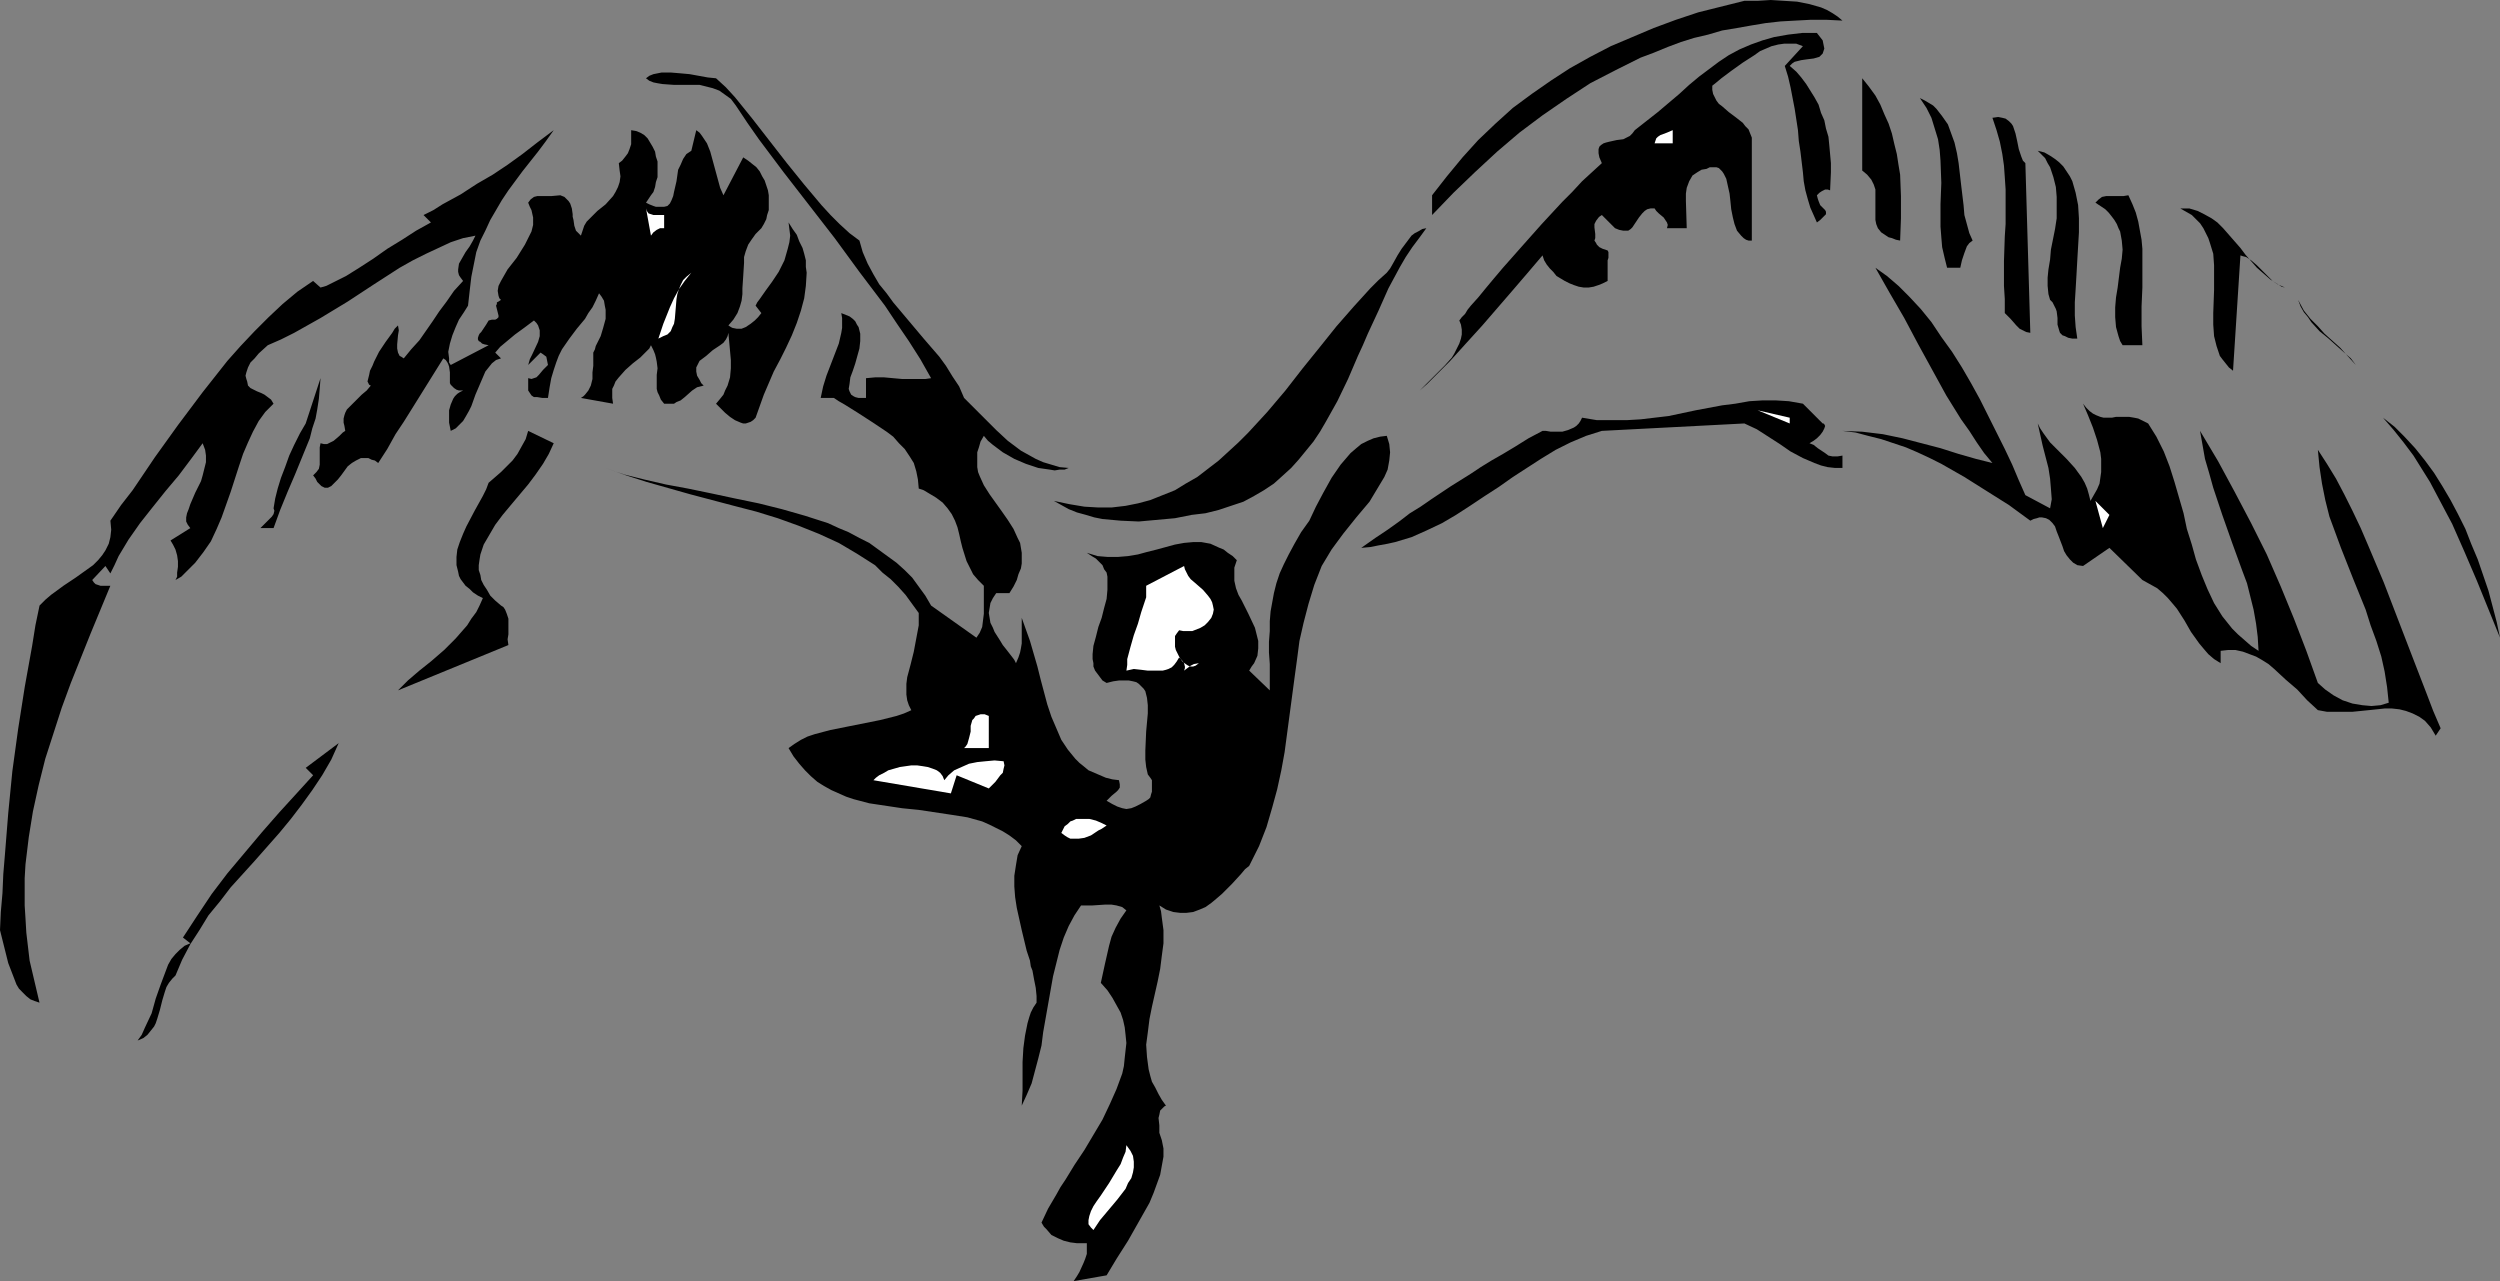 <?xml version="1.0" encoding="UTF-8" standalone="no"?>
<svg
   version="1.0"
   width="129.724mm"
   height="66.476mm"
   id="svg29"
   sodipodi:docname="Bird Flying 13.wmf"
   xmlns:inkscape="http://www.inkscape.org/namespaces/inkscape"
   xmlns:sodipodi="http://sodipodi.sourceforge.net/DTD/sodipodi-0.dtd"
   xmlns="http://www.w3.org/2000/svg"
   xmlns:svg="http://www.w3.org/2000/svg">
  <rect width="100%" height="100%" fill="#808080" stroke="none"/>
  <sodipodi:namedview
     id="namedview29"
     pagecolor="#ffffff"
     bordercolor="#000000"
     borderopacity="0.25"
     inkscape:showpageshadow="2"
     inkscape:pageopacity="0.0"
     inkscape:pagecheckerboard="0"
     inkscape:deskcolor="#d1d1d1"
     inkscape:document-units="mm" />
  <defs
     id="defs1">
    <pattern
       id="WMFhbasepattern"
       patternUnits="userSpaceOnUse"
       width="6"
       height="6"
       x="0"
       y="0" />
  </defs>
  <path
     style="fill:#000000;fill-opacity:1;fill-rule:evenodd;stroke:none"
     d="m 361.337,4.039 -3.232,-0.162 h -2.909 l -3.07,0.162 -2.909,0.162 -2.909,0.323 -2.909,0.485 -2.747,0.485 -2.909,0.485 -2.747,0.808 -2.747,0.646 -2.586,0.808 -2.586,0.969 -2.747,1.131 -2.586,0.969 -4.848,2.424 -5.01,2.585 -4.686,3.07 -4.686,3.231 -4.525,3.393 -4.363,3.716 -4.363,4.039 -4.202,4.039 -4.202,4.362 v -3.878 l 2.909,-3.716 3.07,-3.716 3.07,-3.393 3.394,-3.231 3.394,-3.07 3.717,-2.747 3.717,-2.585 3.717,-2.424 4.04,-2.262 4.04,-2.1 4.202,-1.777 4.202,-1.777 4.363,-1.616 4.363,-1.454 4.525,-1.131 4.525,-1.131 h 2.586 L 347.278,0 l 2.586,0.162 2.586,0.162 2.424,0.485 1.131,0.323 1.131,0.323 1.131,0.485 1.131,0.646 0.97,0.646 z"
     id="path1" />
  <path
     style="fill:#000000;fill-opacity:1;fill-rule:evenodd;stroke:none"
     d="m 357.459,7.917 0.162,0.808 0.162,0.808 -0.162,0.485 -0.162,0.485 -0.323,0.323 -0.323,0.323 -1.131,0.323 -1.293,0.162 -1.131,0.162 -1.293,0.323 -0.485,0.323 -0.485,0.485 1.293,1.131 0.97,1.131 0.97,1.293 0.808,1.293 0.808,1.293 0.808,1.454 0.485,1.616 0.646,1.454 0.323,1.616 0.485,1.616 0.162,1.616 0.162,1.777 0.162,1.777 v 1.777 l -0.162,3.555 -0.485,-0.162 h -0.485 l -0.646,0.323 -0.485,0.323 -0.485,0.485 0.162,0.646 0.162,0.485 0.323,0.808 0.485,0.485 0.485,0.485 0.162,0.323 v 0.162 0.323 l -0.323,0.323 -0.323,0.323 -0.485,0.485 -0.646,0.485 -0.646,-1.454 -0.646,-1.454 -0.485,-1.616 -0.485,-1.777 -0.323,-1.777 -0.162,-1.777 -0.485,-4.039 -0.323,-2.1 -0.162,-2.1 -0.646,-4.201 -0.808,-4.201 -0.485,-2.1 -0.646,-2.1 3.555,-3.878 -1.293,-0.485 h -1.131 -1.293 l -1.131,0.162 -1.293,0.323 -1.131,0.485 -1.131,0.485 -1.131,0.808 -2.262,1.454 -2.262,1.616 -1.939,1.454 -0.97,0.808 -0.808,0.646 v 0.808 l 0.162,0.808 0.323,0.646 0.323,0.646 0.485,0.646 0.646,0.485 1.293,1.131 0.646,0.485 0.646,0.485 1.454,1.131 0.485,0.646 0.646,0.646 0.323,0.808 0.323,0.808 V 47.18 h -0.646 l -0.485,-0.162 -0.485,-0.323 -0.485,-0.485 -0.808,-0.969 -0.485,-1.293 -0.323,-1.293 -0.323,-1.616 -0.162,-1.616 -0.162,-1.454 -0.323,-1.454 -0.323,-1.454 -0.485,-0.969 -0.323,-0.485 -0.323,-0.323 -0.323,-0.323 -0.485,-0.162 h -0.646 -0.646 l -0.646,0.323 -0.97,0.162 -0.808,0.485 -0.97,0.646 -0.646,1.131 -0.485,1.293 -0.162,1.131 v 1.454 l 0.162,5.332 h -3.878 l 0.162,-0.646 -0.162,-0.485 -0.323,-0.485 -0.323,-0.485 -0.97,-0.808 -0.485,-0.485 -0.323,-0.485 h -0.808 l -0.646,0.162 -0.485,0.323 -0.485,0.485 -0.646,0.808 -0.323,0.485 -0.323,0.485 -0.646,0.969 -0.323,0.323 -0.485,0.323 h -0.485 -0.485 l -0.808,-0.162 -0.808,-0.323 -2.586,-2.585 -0.485,0.323 -0.162,0.162 -0.485,0.646 -0.323,0.646 v 0.646 l 0.162,1.293 v 0.808 l -0.162,0.485 0.323,0.485 0.162,0.323 0.485,0.485 0.646,0.323 0.485,0.162 0.485,0.162 0.162,0.323 v 0.323 0.323 0.485 l -0.162,0.485 v 4.039 l -0.97,0.485 -0.808,0.323 -0.97,0.323 -0.97,0.162 h -0.97 l -0.97,-0.162 -0.97,-0.323 -0.808,-0.323 -0.97,-0.485 -0.808,-0.485 -0.808,-0.485 -0.646,-0.808 -0.646,-0.646 -0.646,-0.808 -0.485,-0.808 -0.323,-0.969 -2.747,3.231 -2.909,3.393 -6.141,7.109 -3.232,3.555 -3.07,3.393 -3.07,3.07 -1.454,1.454 -1.454,1.293 1.454,-1.454 1.616,-1.616 1.778,-1.777 1.454,-1.616 0.485,-0.808 0.485,-0.969 0.485,-0.969 0.323,-0.969 0.162,-0.808 v -0.969 l -0.162,-0.969 -0.323,-0.808 0.485,-0.646 0.646,-0.646 0.485,-0.808 0.646,-0.808 1.454,-1.616 1.454,-1.777 1.616,-1.939 1.778,-2.1 3.717,-4.201 3.878,-4.362 4.04,-4.362 1.939,-1.939 1.939,-2.1 1.939,-1.777 1.939,-1.777 -0.485,-1.131 -0.162,-0.808 v -0.808 l 0.162,-0.485 0.323,-0.323 0.485,-0.323 0.485,-0.162 0.646,-0.162 1.454,-0.323 1.293,-0.162 0.646,-0.323 0.646,-0.323 0.485,-0.485 0.485,-0.646 2.262,-1.777 2.262,-1.777 2.101,-1.777 2.101,-1.777 1.939,-1.777 1.939,-1.616 1.939,-1.454 1.939,-1.454 1.939,-1.293 2.101,-1.131 2.262,-0.969 2.262,-0.808 2.262,-0.646 2.747,-0.485 2.747,-0.323 h 2.909 z"
     id="path2" />
  <path
     style="fill:#000000;fill-opacity:1;fill-rule:evenodd;stroke:none"
     d="m 168.549,47.18 0.646,2.262 0.97,2.262 1.131,2.1 1.131,1.939 1.454,1.777 1.293,1.777 5.979,7.109 3.07,3.555 1.293,1.777 1.293,2.1 1.293,1.939 0.97,2.262 1.939,1.939 1.131,1.131 0.97,0.969 2.262,2.262 2.262,2.1 2.586,1.939 1.454,0.808 1.454,0.808 1.454,0.646 1.616,0.485 1.616,0.485 1.778,0.162 -0.808,0.323 h -0.97 l -0.97,0.162 -0.97,-0.162 -1.131,-0.162 -1.131,-0.162 -2.424,-0.808 -2.262,-0.969 -2.262,-1.293 -1.939,-1.454 -0.97,-0.808 -0.808,-0.969 -0.646,1.131 -0.323,1.131 -0.323,0.969 v 0.969 0.969 0.969 l 0.162,0.969 0.323,0.808 0.808,1.777 1.131,1.777 2.424,3.393 1.131,1.616 1.131,1.777 0.808,1.777 0.485,0.969 0.162,0.969 0.162,0.969 v 1.131 0.969 l -0.162,0.969 -0.485,1.131 -0.323,1.131 -0.646,1.293 -0.808,1.293 h -2.586 l -0.646,0.969 -0.485,0.969 -0.162,0.969 -0.162,0.969 0.162,0.969 0.162,0.969 0.485,0.969 0.323,0.808 1.131,1.777 0.485,0.808 0.646,0.808 1.131,1.454 0.485,0.646 0.323,0.646 0.485,-1.131 0.323,-0.969 0.162,-0.808 0.162,-0.969 v -0.969 -1.131 -1.293 -1.616 l 0.808,2.262 0.808,2.262 1.454,5.009 0.646,2.585 0.646,2.424 0.646,2.424 0.808,2.424 0.97,2.262 0.97,2.262 1.293,1.939 1.454,1.777 0.808,0.808 0.808,0.646 0.97,0.808 1.131,0.485 1.131,0.485 1.131,0.485 1.293,0.323 1.293,0.162 0.162,0.808 v 0.646 l -0.323,0.485 -0.323,0.323 -0.97,0.808 -0.97,0.969 1.131,0.646 0.97,0.485 0.97,0.323 0.808,0.162 0.97,-0.162 0.808,-0.323 0.97,-0.485 1.131,-0.646 0.485,-0.323 0.323,-0.323 0.162,-0.646 0.162,-0.485 v -0.969 -1.293 l -0.323,-0.485 -0.485,-0.646 -0.323,-1.454 -0.162,-1.454 v -1.777 l 0.162,-3.716 0.323,-3.555 v -1.616 l -0.162,-1.454 -0.323,-1.293 -0.323,-0.485 -0.485,-0.485 -0.485,-0.485 -0.485,-0.323 -0.646,-0.162 -0.808,-0.162 h -0.808 -1.131 l -1.131,0.162 -1.293,0.323 -0.808,-0.485 -0.485,-0.646 -0.485,-0.646 -0.485,-0.646 -0.323,-0.808 v -0.646 l -0.162,-0.808 v -0.969 l 0.162,-1.616 0.485,-1.777 0.485,-1.939 0.646,-1.777 0.485,-1.939 0.485,-1.777 0.162,-1.777 v -1.777 -0.808 l -0.162,-0.808 -0.485,-0.646 -0.323,-0.808 -0.646,-0.646 -0.646,-0.646 -0.808,-0.485 -0.97,-0.646 2.101,0.646 1.939,0.162 h 2.101 l 1.939,-0.162 1.939,-0.323 1.778,-0.485 1.939,-0.485 1.778,-0.485 1.778,-0.485 1.778,-0.323 1.778,-0.162 h 1.616 l 1.778,0.323 1.778,0.808 0.808,0.323 0.808,0.646 0.97,0.646 0.808,0.808 -0.485,1.454 v 1.293 1.293 l 0.323,1.454 0.485,1.293 0.646,1.131 1.293,2.585 1.293,2.747 0.323,1.293 0.323,1.293 v 1.454 l -0.162,1.454 -0.646,1.454 -0.485,0.646 -0.485,0.808 4.04,3.878 v -5.17 l -0.162,-2.262 v -2.1 l 0.162,-2.1 v -1.939 l 0.162,-1.939 0.323,-1.777 0.323,-1.777 0.485,-1.939 0.646,-1.939 0.808,-1.777 0.97,-1.939 1.131,-2.1 1.293,-2.262 1.616,-2.262 1.293,-2.747 1.454,-2.747 1.616,-2.908 1.778,-2.585 0.97,-1.131 0.97,-1.131 1.131,-0.969 0.97,-0.808 1.293,-0.646 1.131,-0.485 1.293,-0.323 1.293,-0.162 0.485,1.616 0.162,1.616 -0.162,1.616 -0.323,1.777 -0.646,1.454 -0.97,1.616 -0.97,1.616 -0.97,1.616 -2.586,3.07 -2.586,3.231 -2.262,3.07 -0.97,1.616 -0.97,1.616 -1.454,3.716 -1.131,3.716 -0.97,3.716 -0.808,3.555 -0.485,3.716 -0.485,3.555 -0.97,7.271 -0.97,7.271 -0.646,3.555 -0.808,3.716 -0.97,3.555 -1.131,3.878 -1.454,3.716 -0.97,1.939 -0.97,1.939 -0.808,0.646 -0.808,0.969 -1.778,1.939 -1.939,1.939 -1.131,0.969 -0.97,0.808 -1.131,0.808 -1.131,0.485 -1.293,0.485 -1.293,0.162 h -1.293 l -1.293,-0.162 -1.454,-0.485 -1.293,-0.808 0.323,1.131 0.162,1.293 0.323,2.424 v 2.585 l -0.323,2.424 -0.323,2.585 -0.485,2.424 -1.131,5.009 -0.485,2.424 -0.323,2.585 -0.323,2.424 0.162,2.424 0.323,2.424 0.323,1.293 0.323,1.131 0.646,1.131 0.646,1.293 0.646,1.131 0.808,1.131 -0.323,0.162 -0.323,0.323 -0.485,0.485 -0.162,0.808 -0.162,0.646 0.162,1.454 v 0.808 0.646 l 0.485,1.454 0.323,1.616 v 1.616 l -0.323,1.777 -0.323,1.777 -0.646,1.777 -0.646,1.777 -0.808,1.939 -2.101,3.716 -2.101,3.716 -2.262,3.555 -0.97,1.616 -0.97,1.616 -6.464,1.131 0.646,-0.969 0.485,-0.808 0.808,-1.777 0.323,-0.808 0.323,-0.969 v -0.969 -1.131 h -0.97 -0.97 l -1.293,-0.162 -1.293,-0.323 -1.131,-0.485 -1.293,-0.646 -0.97,-1.131 -0.485,-0.485 -0.485,-0.808 1.293,-2.747 1.616,-2.747 0.808,-1.454 0.97,-1.454 1.778,-2.908 1.939,-2.908 3.555,-5.978 1.454,-3.07 1.293,-2.908 1.131,-3.07 0.323,-1.454 0.162,-1.616 0.162,-1.454 0.162,-1.454 -0.162,-1.616 -0.162,-1.454 -0.323,-1.454 -0.485,-1.454 -0.808,-1.454 -0.808,-1.454 -0.97,-1.454 -1.293,-1.454 0.808,-3.716 0.808,-3.555 0.485,-1.777 0.808,-1.777 0.97,-1.777 1.131,-1.616 -0.808,-0.646 -1.131,-0.323 -0.97,-0.162 h -1.293 l -2.424,0.162 h -1.131 -1.131 l -1.293,1.939 -1.131,2.1 -0.97,2.262 -0.808,2.424 -0.646,2.585 -0.646,2.585 -0.97,5.494 -0.97,5.494 -0.323,2.585 -0.646,2.585 -0.646,2.424 -0.646,2.424 -0.97,2.262 -0.97,2.1 0.162,-2.908 v -5.655 l 0.162,-2.747 0.323,-2.424 0.485,-2.424 0.323,-1.131 0.323,-0.969 0.485,-0.969 0.646,-0.969 v -1.293 l -0.162,-1.616 -0.323,-1.616 -0.323,-1.777 -0.323,-0.808 -0.162,-1.131 -0.646,-1.939 -0.97,-4.039 -0.97,-4.362 -0.323,-2.1 -0.162,-2.1 v -2.1 l 0.323,-2.1 0.323,-1.939 0.808,-1.777 -1.131,-1.131 -1.293,-0.969 -1.293,-0.808 -1.293,-0.646 -1.293,-0.646 -1.454,-0.646 -2.909,-0.808 -3.07,-0.485 -3.232,-0.485 -3.232,-0.485 -3.232,-0.323 -3.232,-0.485 -3.232,-0.485 -3.07,-0.808 -1.454,-0.485 -1.454,-0.646 -1.454,-0.646 -1.454,-0.808 -1.293,-0.808 -1.293,-1.131 -1.131,-1.131 -1.131,-1.293 -1.131,-1.454 -0.97,-1.616 1.131,-0.808 1.293,-0.808 1.293,-0.646 1.454,-0.485 3.07,-0.808 3.232,-0.646 6.464,-1.293 3.232,-0.808 1.454,-0.485 1.454,-0.646 -0.485,-0.969 -0.323,-0.969 -0.162,-1.131 v -1.131 -0.969 l 0.162,-1.293 0.646,-2.424 0.646,-2.585 0.485,-2.585 0.485,-2.585 v -1.131 -1.293 l -1.293,-1.777 -1.293,-1.777 -1.454,-1.616 -1.454,-1.454 -1.616,-1.293 -1.454,-1.454 -1.778,-1.131 -1.778,-1.131 -3.555,-2.1 -3.878,-1.777 -4.04,-1.616 -4.04,-1.454 -4.202,-1.293 -4.363,-1.131 -8.565,-2.262 -8.565,-2.424 -4.04,-1.293 -4.04,-1.454 1.778,0.646 1.939,0.646 3.878,0.969 4.202,0.969 4.363,0.808 4.686,0.969 4.525,0.969 4.686,0.969 4.525,1.131 4.525,1.293 4.525,1.454 2.101,0.969 1.939,0.808 2.101,1.131 1.939,0.969 1.778,1.293 1.778,1.293 1.778,1.293 1.616,1.454 1.454,1.454 1.293,1.777 1.293,1.777 1.131,1.939 8.888,6.301 0.646,-0.969 0.485,-1.131 0.162,-1.293 0.162,-1.293 v -4.201 -1.293 l -1.131,-1.131 -0.97,-1.131 -0.646,-1.293 -0.646,-1.293 -0.808,-2.585 -0.323,-1.293 -0.323,-1.454 -0.323,-1.293 -0.485,-1.293 -0.646,-1.293 -0.808,-1.131 -0.97,-1.131 -1.293,-0.969 -1.616,-0.969 -0.808,-0.485 -0.97,-0.323 -0.162,-1.777 -0.323,-1.616 -0.485,-1.616 -0.808,-1.293 -0.97,-1.454 -1.131,-1.131 -1.131,-1.293 -1.293,-0.969 -2.909,-1.939 -2.747,-1.777 -1.293,-0.808 -1.293,-0.808 -1.131,-0.646 -0.97,-0.646 h -2.586 l 0.485,-2.262 0.646,-2.1 0.808,-2.1 0.808,-2.1 0.808,-2.1 0.485,-2.1 0.162,-0.969 v -1.131 -0.808 l -0.162,-0.969 0.808,0.323 0.808,0.323 0.646,0.485 0.485,0.485 0.323,0.646 0.323,0.485 0.162,0.646 0.162,0.646 v 1.454 l -0.162,1.454 -0.808,2.908 -0.485,1.454 -0.485,1.293 -0.162,1.293 -0.162,0.969 0.162,0.485 0.162,0.323 0.162,0.323 0.485,0.323 0.323,0.162 0.646,0.162 h 0.646 0.808 v -3.878 l 1.778,-0.162 h 1.778 l 3.555,0.323 h 1.616 1.616 1.293 l 1.131,-0.162 -2.101,-3.716 -2.262,-3.555 -2.424,-3.555 -2.262,-3.393 -5.01,-6.625 -4.848,-6.625 -10.019,-12.926 -4.848,-6.463 -2.262,-3.231 -2.262,-3.393 -0.97,-1.293 -1.131,-0.808 -1.131,-0.808 -1.293,-0.485 -1.293,-0.323 -1.293,-0.323 h -2.424 -2.586 l -2.262,-0.162 -0.97,-0.162 -0.808,-0.162 -0.808,-0.323 -0.646,-0.485 0.646,-0.485 0.808,-0.323 1.616,-0.323 h 1.778 l 1.939,0.162 1.778,0.162 3.555,0.646 1.616,0.162 1.939,1.777 1.778,1.939 3.394,4.201 6.787,8.725 3.394,4.201 3.394,4.039 1.778,1.939 1.778,1.777 1.939,1.777 z"
     id="path3" />
  <path
     style="fill:#000000;fill-opacity:1;fill-rule:evenodd;stroke:none"
     d="m 372.649,47.18 -0.808,-0.162 -0.808,-0.323 -0.646,-0.162 -0.485,-0.323 -0.97,-0.646 -0.646,-0.808 -0.323,-0.808 -0.162,-0.808 v -0.969 -0.969 -1.939 -0.969 -1.131 l -0.323,-0.969 -0.485,-0.969 -0.808,-0.969 -0.97,-0.808 V 15.35 l 1.293,1.616 1.293,1.777 0.97,1.777 0.808,1.939 0.808,1.777 0.646,1.939 0.485,2.1 0.485,1.939 0.323,2.1 0.323,1.939 0.162,4.201 v 4.362 z"
     id="path4" />
  <path
     style="fill:#000000;fill-opacity:1;fill-rule:evenodd;stroke:none"
     d="m 386.87,47.18 -0.646,0.485 -0.485,0.646 -0.485,1.293 -0.485,1.454 -0.323,1.454 h -2.586 l -0.485,-1.939 -0.485,-2.1 -0.162,-1.939 -0.162,-2.1 v -4.362 l 0.162,-4.201 -0.162,-4.362 -0.162,-2.1 -0.323,-2.1 -0.646,-2.1 -0.646,-2.1 -0.97,-1.939 -1.293,-1.939 0.97,0.485 0.808,0.485 0.808,0.485 0.646,0.646 1.131,1.454 1.131,1.616 0.646,1.777 0.646,1.777 0.485,2.1 0.323,1.939 0.485,4.201 0.485,4.039 0.162,1.939 0.485,1.777 0.485,1.777 z"
     id="path5" />
  <path
     style="fill:#000000;fill-opacity:1;fill-rule:evenodd;stroke:none"
     d="m 397.212,31.992 0.97,33.284 -0.808,-0.162 -0.646,-0.323 -0.646,-0.323 -0.646,-0.646 -1.131,-1.293 -1.131,-1.131 v -2.747 l -0.162,-2.585 v -4.847 l 0.162,-4.847 0.162,-2.424 v -2.262 -4.524 l -0.162,-2.424 -0.162,-2.262 -0.323,-2.262 -0.485,-2.424 -0.646,-2.262 -0.808,-2.424 1.131,-0.162 0.808,0.162 0.646,0.162 0.646,0.485 0.485,0.485 0.323,0.485 0.485,1.454 0.323,1.454 0.323,1.616 0.485,1.454 0.323,0.808 z"
     id="path6" />
  <path
     style="fill:#000000;fill-opacity:1;fill-rule:evenodd;stroke:none"
     d="m 108.595,25.529 -1.616,2.262 -1.454,1.939 -3.07,3.878 -2.747,3.716 -1.293,1.939 -1.131,1.939 -1.131,1.939 -0.97,2.1 -0.97,1.939 -0.808,2.262 -0.485,2.424 -0.485,2.424 -0.323,2.747 -0.323,2.908 -0.808,1.293 -0.97,1.454 -0.646,1.454 -0.646,1.616 -0.485,1.616 -0.323,1.616 0.162,1.293 v 0.808 l 0.323,0.485 7.434,-3.878 -0.808,-0.162 -0.485,-0.162 -0.323,-0.323 -0.323,-0.162 -0.162,-0.323 v -0.323 l 0.162,-0.485 0.162,-0.323 0.323,-0.323 0.97,-1.454 0.485,-0.808 0.646,-0.162 h 0.646 l 0.323,-0.162 0.162,-0.162 0.162,-0.162 v -0.323 l -0.162,-0.646 -0.162,-0.646 -0.162,-0.646 0.162,-0.323 v -0.323 l 0.323,-0.162 0.485,-0.323 -0.323,-0.323 -0.162,-0.485 -0.162,-0.969 0.162,-0.969 0.485,-0.969 0.646,-1.131 0.646,-1.131 1.778,-2.262 1.616,-2.585 0.646,-1.293 0.646,-1.293 0.323,-1.293 v -1.454 l -0.323,-1.454 -0.323,-0.646 -0.323,-0.808 0.485,-0.646 0.646,-0.485 0.646,-0.162 h 0.97 1.778 l 1.778,-0.162 0.808,0.323 0.485,0.485 0.323,0.323 0.323,0.485 0.323,0.969 0.162,1.131 v 0.485 l 0.162,0.646 0.162,1.131 0.323,0.969 0.485,0.485 0.485,0.485 0.323,-0.969 0.323,-0.969 0.485,-0.808 0.646,-0.646 1.454,-1.454 0.808,-0.646 0.808,-0.646 1.454,-1.616 0.485,-0.808 0.485,-0.969 0.323,-0.969 0.162,-1.131 -0.162,-1.131 -0.162,-1.454 0.646,-0.485 0.646,-0.808 0.485,-0.646 0.323,-0.808 0.323,-0.969 v -0.808 -0.969 -0.969 l 0.97,0.162 0.808,0.323 0.808,0.485 0.646,0.646 0.485,0.808 0.485,0.808 0.485,0.969 0.162,0.969 0.323,0.969 v 0.969 1.131 0.969 l -0.323,0.969 -0.162,0.969 -0.323,0.969 -0.485,0.646 -0.97,1.454 0.646,0.323 0.808,0.323 0.485,0.162 h 0.646 0.97 l 0.646,-0.162 0.485,-0.485 0.323,-0.646 0.323,-0.808 0.162,-0.808 0.485,-2.1 0.323,-2.262 0.485,-0.969 0.485,-1.131 0.646,-0.969 0.97,-0.646 0.97,-4.039 0.646,0.485 0.485,0.646 0.97,1.454 0.646,1.616 0.485,1.777 0.97,3.555 0.485,1.777 0.646,1.454 3.878,-7.432 0.97,0.646 0.808,0.646 0.808,0.646 0.646,0.808 0.485,0.969 0.485,0.808 0.323,0.969 0.323,0.969 0.162,0.969 v 0.969 0.969 0.969 l -0.323,0.969 -0.162,0.808 -0.485,0.969 -0.485,0.808 -1.131,1.131 -0.808,1.131 -0.646,0.969 -0.485,1.293 -0.323,1.131 v 1.131 l -0.162,2.585 -0.162,2.424 v 1.131 l -0.162,1.293 -0.323,1.131 -0.485,1.293 -0.808,1.293 -0.97,1.131 0.485,0.323 0.323,0.162 0.808,0.162 h 0.97 l 0.808,-0.323 0.97,-0.646 0.808,-0.646 0.646,-0.646 0.646,-0.808 -1.131,-1.454 0.323,-0.646 0.485,-0.646 1.131,-1.616 1.293,-1.777 1.293,-1.939 1.131,-2.262 0.323,-1.131 0.323,-1.131 0.323,-1.293 0.162,-1.293 -0.162,-1.293 -0.162,-1.293 0.808,1.293 0.808,1.131 0.485,1.293 0.646,1.293 0.323,1.131 0.323,1.293 v 1.293 l 0.162,1.131 -0.162,2.585 -0.323,2.424 -0.646,2.424 -0.808,2.424 -0.97,2.424 -1.131,2.424 -1.131,2.262 -1.293,2.424 -0.97,2.262 -0.97,2.262 -0.808,2.262 -0.808,2.262 -0.485,0.485 -0.485,0.323 -0.485,0.162 -0.485,0.162 h -0.485 l -0.485,-0.162 -1.131,-0.485 -0.97,-0.646 -0.97,-0.808 -1.778,-1.777 0.808,-0.969 0.646,-0.808 0.323,-0.808 0.485,-0.969 0.485,-1.616 0.162,-1.777 v -1.616 l -0.162,-1.777 -0.162,-1.777 -0.162,-1.777 -0.162,0.646 -0.323,0.646 -0.485,0.646 -0.646,0.485 -1.454,0.969 -1.293,1.131 -0.646,0.485 -0.646,0.485 -0.323,0.646 -0.323,0.646 v 0.808 l 0.162,0.808 0.485,0.808 0.323,0.646 0.485,0.485 -0.646,0.162 -0.646,0.162 -0.97,0.646 -1.454,1.293 -0.808,0.646 -0.808,0.323 -0.485,0.323 h -0.646 -0.646 -0.646 l -0.646,-0.808 -0.323,-0.808 -0.323,-0.646 -0.162,-0.646 v -1.454 -1.293 l 0.162,-1.293 -0.162,-1.293 -0.162,-0.808 -0.162,-0.646 -0.323,-0.808 -0.485,-0.969 -0.323,0.646 -0.646,0.646 -1.131,1.131 -1.454,1.131 -1.454,1.293 -1.293,1.454 -0.646,0.808 -0.323,0.808 -0.323,0.646 v 0.969 0.808 l 0.162,1.131 -6.302,-1.131 0.485,-0.323 0.323,-0.323 0.646,-0.808 0.485,-0.969 0.323,-1.293 v -1.293 l 0.162,-1.293 V 69.154 l 0.162,-0.323 0.162,-0.323 0.162,-0.646 0.162,-0.323 0.162,-0.323 0.646,-1.293 0.485,-1.616 0.485,-1.777 v -0.808 -0.969 l -0.162,-0.808 -0.162,-0.969 -0.485,-0.808 -0.485,-0.646 -0.646,1.454 -0.646,1.293 -0.808,1.131 -0.646,1.131 -1.616,1.939 -1.454,1.939 -1.454,2.1 -0.646,1.293 -0.485,1.293 -0.485,1.454 -0.485,1.616 -0.323,1.777 -0.323,2.1 h -1.131 l -0.97,-0.162 h -0.646 l -0.485,-0.323 -0.323,-0.485 -0.323,-0.485 v -2.424 l 0.646,0.162 0.485,-0.162 0.485,-0.162 0.485,-0.485 0.808,-0.969 0.97,-0.969 -0.162,-0.808 -0.162,-0.808 -0.646,-0.485 -0.485,-0.323 -2.424,2.424 0.323,-1.131 0.485,-0.969 1.131,-2.424 0.323,-1.131 v -1.131 l -0.162,-0.485 -0.162,-0.485 -0.323,-0.485 -0.485,-0.485 -1.939,1.454 -1.778,1.293 -1.939,1.616 -0.97,0.808 -0.97,1.131 1.131,1.131 -0.97,0.323 -0.808,0.646 -0.646,0.808 -0.646,0.808 -0.485,1.131 -0.485,1.131 -0.97,2.262 -0.808,2.262 -0.485,0.969 -0.646,1.131 -0.485,0.808 -0.808,0.808 -0.646,0.646 -0.97,0.485 -0.162,-0.808 -0.162,-0.808 v -1.293 -1.131 l 0.323,-1.131 0.485,-1.131 0.323,-0.485 0.485,-0.485 0.485,-0.323 0.646,-0.323 h -0.808 L 89.526,76.424 89.041,76.101 88.718,75.778 88.395,75.455 88.234,75.132 v -1.131 -0.969 l -0.162,-1.131 -0.162,-0.485 -0.162,-0.323 -0.323,-0.485 -0.485,-0.323 -6.141,9.856 -1.616,2.585 -1.616,2.424 -1.616,2.908 -1.778,2.747 -0.646,-0.485 -0.646,-0.162 -0.646,-0.323 h -0.485 -0.97 l -0.97,0.485 -0.808,0.485 -0.808,0.646 -1.293,1.777 -0.646,0.808 -0.646,0.646 -0.646,0.646 -0.646,0.323 h -0.646 l -0.323,-0.162 -0.323,-0.162 -0.323,-0.323 -0.485,-0.485 -0.323,-0.646 -0.485,-0.646 0.646,-0.646 0.485,-0.646 0.162,-0.808 v -0.808 -2.585 l 0.162,-0.808 0.646,0.162 h 0.646 l 0.646,-0.323 0.646,-0.323 1.131,-0.969 0.646,-0.646 0.485,-0.323 -0.162,-0.969 -0.162,-0.646 v -0.808 l 0.162,-0.646 0.162,-0.485 0.323,-0.646 0.97,-0.969 0.97,-0.969 0.97,-0.969 0.97,-0.808 0.808,-0.969 -0.323,-0.162 -0.162,-0.323 -0.162,-0.323 0.162,-0.646 0.162,-0.646 0.162,-0.808 0.485,-0.969 0.323,-0.808 0.97,-1.939 1.293,-1.939 1.293,-1.777 0.485,-0.808 0.646,-0.646 0.162,0.969 -0.162,0.969 -0.162,1.777 v 0.808 l 0.162,0.808 0.323,0.646 0.323,0.162 0.485,0.323 1.454,-1.777 1.616,-1.777 2.586,-3.716 1.293,-1.939 1.454,-1.939 1.454,-2.1 1.778,-1.939 -0.485,-0.646 -0.323,-0.485 -0.162,-0.646 v -0.485 l 0.162,-1.131 0.646,-1.131 0.646,-1.131 0.808,-1.131 0.646,-1.131 0.485,-0.969 -2.424,0.485 -2.424,0.808 -2.424,1.131 -2.424,1.131 -2.586,1.293 -2.586,1.454 -5.01,3.231 -5.171,3.393 -5.333,3.231 -2.586,1.454 -2.586,1.454 -2.586,1.293 -2.586,1.131 -1.778,1.616 -0.808,0.969 -0.808,0.808 -0.485,0.969 -0.323,0.969 -0.162,0.646 0.162,0.646 0.162,0.485 0.162,0.808 0.485,0.485 0.646,0.323 0.646,0.323 0.808,0.323 0.646,0.323 0.646,0.485 0.646,0.485 0.485,0.808 -1.616,1.616 -1.293,1.777 -1.131,2.1 -0.97,2.1 -0.97,2.262 -0.808,2.424 -1.616,5.009 -1.778,5.009 -0.97,2.262 -1.131,2.424 -1.454,2.1 -1.616,2.1 -1.778,1.777 -0.97,0.969 -1.131,0.646 0.323,-0.646 v -0.808 l 0.162,-1.131 v -1.131 l -0.162,-1.131 -0.323,-1.131 -0.485,-0.969 -0.485,-0.808 3.878,-2.424 -0.485,-0.646 -0.323,-0.646 v -0.808 l 0.162,-0.808 0.323,-0.808 0.323,-0.969 0.97,-2.262 1.131,-2.262 0.323,-1.131 0.323,-1.293 0.323,-1.293 v -1.293 l -0.162,-1.131 -0.485,-1.293 -2.262,3.07 -2.424,3.231 -2.586,3.07 -2.586,3.231 -2.424,3.07 -2.262,3.231 -0.97,1.616 -0.97,1.616 -0.808,1.777 -0.808,1.616 -0.97,-1.454 -2.586,2.747 0.323,0.485 0.323,0.323 0.485,0.162 0.485,0.162 h 1.131 0.808 l -1.939,4.686 -1.939,4.686 -3.878,9.694 -1.778,4.847 -1.616,5.009 -1.616,5.009 -1.293,5.17 -1.131,5.17 -0.808,5.009 -0.646,5.332 -0.162,2.747 v 2.585 2.747 l 0.162,2.585 0.162,2.747 0.323,2.747 0.323,2.747 0.646,2.747 0.646,2.747 0.646,2.747 -0.97,-0.323 -0.808,-0.323 -0.808,-0.646 -0.646,-0.646 L 3.717,193.889 3.232,193.081 2.424,190.98 1.616,188.88 0.485,184.356 0,182.417 l 0.162,-3.555 0.323,-3.716 0.162,-3.716 0.323,-3.878 0.646,-8.079 0.808,-8.24 1.131,-8.24 1.293,-8.24 1.454,-8.079 0.646,-4.039 0.808,-3.878 1.131,-1.131 1.131,-0.969 2.424,-1.777 2.424,-1.616 1.131,-0.808 1.131,-0.808 1.131,-0.808 0.97,-0.969 0.808,-0.969 0.646,-0.969 0.646,-1.293 0.323,-1.293 0.162,-1.454 -0.162,-1.777 2.101,-3.07 2.262,-2.908 4.363,-6.463 4.525,-6.301 4.848,-6.463 2.424,-3.07 2.424,-3.07 2.586,-2.908 2.747,-2.908 2.747,-2.747 2.747,-2.585 2.909,-2.424 3.07,-2.1 1.454,1.293 1.131,-0.323 1.293,-0.646 2.586,-1.293 2.586,-1.616 2.747,-1.777 2.747,-1.939 2.909,-1.777 2.747,-1.777 2.909,-1.616 -1.454,-1.454 1.939,-0.969 1.778,-1.131 3.555,-1.939 3.232,-2.1 3.07,-1.777 2.909,-1.939 2.909,-2.1 2.909,-2.262 z"
     id="path7" />
  <path
     style="fill:#ffffff;fill-opacity:1;fill-rule:evenodd;stroke:none"
     d="m 328.048,28.114 h -3.555 l 0.162,-0.485 0.162,-0.485 0.323,-0.323 0.485,-0.323 1.293,-0.485 1.131,-0.485 z"
     id="path8" />
  <path
     style="fill:#000000;fill-opacity:1;fill-rule:evenodd;stroke:none"
     d="m 407.393,66.407 h -0.97 l -0.808,-0.162 -0.646,-0.323 -0.485,-0.162 -0.485,-0.485 -0.162,-0.485 -0.323,-1.131 v -1.293 l -0.162,-1.293 -0.162,-0.485 -0.323,-0.646 -0.323,-0.646 -0.485,-0.485 -0.323,-1.131 -0.162,-1.616 v -1.616 l 0.162,-1.616 0.323,-1.939 0.162,-1.939 0.808,-4.039 0.323,-2.1 v -2.1 -2.1 l -0.162,-1.939 -0.485,-1.939 -0.646,-1.939 -0.485,-0.808 -0.485,-0.969 -0.808,-0.808 -0.646,-0.646 1.293,0.323 1.131,0.646 0.97,0.646 0.808,0.646 0.808,0.808 0.646,0.969 0.646,0.969 0.485,0.969 0.323,1.131 0.323,1.131 0.485,2.424 0.162,2.585 v 2.747 l -0.162,2.747 -0.162,2.747 -0.162,2.908 -0.162,2.747 -0.162,2.585 v 2.585 l 0.162,2.262 z"
     id="path9" />
  <path
     style="fill:#000000;fill-opacity:1;fill-rule:evenodd;stroke:none"
     d="m 421.291,34.415 3.878,3.878 z"
     id="path10" />
  <path
     style="fill:#000000;fill-opacity:1;fill-rule:evenodd;stroke:none"
     d="m 417.412,38.293 0.808,1.777 0.646,1.616 0.485,1.777 0.323,1.777 0.323,1.777 0.162,1.777 v 3.716 3.878 l -0.162,3.716 v 3.878 l 0.162,3.716 h -3.878 l -0.485,-0.808 -0.323,-0.969 -0.485,-1.777 -0.162,-1.939 v -1.939 l 0.162,-1.939 0.323,-1.939 0.485,-3.878 0.323,-1.777 0.162,-1.777 -0.162,-1.777 -0.323,-1.777 -0.323,-0.646 -0.323,-0.808 -0.485,-0.808 -0.485,-0.646 -0.646,-0.808 -0.646,-0.646 -0.97,-0.646 -0.97,-0.646 0.646,-0.646 0.646,-0.485 0.808,-0.162 h 0.808 2.586 z"
     id="path11" />
  <path
     style="fill:#ffffff;fill-opacity:1;fill-rule:evenodd;stroke:none"
     d="m 130.249,42.171 v 2.585 h -0.485 -0.323 l -0.646,0.323 -0.646,0.485 -0.485,0.646 -0.97,-5.332 0.162,0.485 0.323,0.485 0.485,0.162 0.485,0.162 h 1.131 z"
     id="path12" />
  <path
     style="fill:#000000;fill-opacity:1;fill-rule:evenodd;stroke:none"
     d="m 448.116,56.389 -0.646,-0.162 -0.485,-0.323 -1.293,-0.808 -0.97,-0.969 -1.131,-1.131 -0.97,-0.969 -1.131,-0.969 -0.97,-0.646 -0.646,-0.162 -0.485,-0.162 -1.454,22.62 -0.808,-0.646 -0.646,-0.808 -0.646,-0.808 -0.485,-0.646 -0.323,-0.969 -0.323,-0.969 -0.485,-1.939 -0.162,-2.262 v -2.262 l 0.162,-4.524 v -2.424 -2.424 l -0.162,-2.262 -0.646,-2.1 -0.323,-0.969 -0.485,-0.969 -0.485,-0.969 -0.646,-0.969 -0.808,-0.808 -0.808,-0.808 -1.131,-0.646 -1.131,-0.646 h 1.778 l 1.616,0.485 1.293,0.646 1.454,0.808 1.131,0.808 1.131,1.131 2.262,2.585 1.131,1.293 0.97,1.293 2.262,2.585 1.293,1.131 1.293,1.131 1.454,0.969 z"
     id="path13" />
  <path
     style="fill:#000000;fill-opacity:1;fill-rule:evenodd;stroke:none"
     d="m 233.673,100.984 -3.232,0.646 -3.555,0.323 -3.555,0.323 -3.555,-0.162 -1.778,-0.162 -1.778,-0.162 -1.616,-0.323 -1.616,-0.485 -1.778,-0.485 -1.616,-0.646 -1.454,-0.808 -1.454,-0.808 3.07,0.646 2.909,0.485 2.747,0.162 h 2.586 l 2.747,-0.323 2.424,-0.485 2.424,-0.646 2.424,-0.969 2.424,-0.969 2.101,-1.293 2.262,-1.293 2.101,-1.616 2.101,-1.616 1.939,-1.777 1.939,-1.777 1.939,-1.939 3.717,-4.039 3.555,-4.201 3.394,-4.362 3.394,-4.201 3.232,-4.039 3.394,-3.878 1.616,-1.777 1.616,-1.777 1.616,-1.616 1.616,-1.454 0.646,-0.808 0.646,-1.131 0.808,-1.454 0.808,-1.293 0.97,-1.293 0.97,-1.293 0.646,-0.485 0.646,-0.323 0.808,-0.485 0.808,-0.162 -1.293,1.777 -1.454,1.939 -1.293,1.939 -1.131,1.939 -2.262,4.201 -1.939,4.362 -2.101,4.524 -0.97,2.262 -0.97,2.1 -1.939,4.524 -2.101,4.362 -2.262,4.039 -1.131,1.939 -1.293,1.939 -1.454,1.777 -1.454,1.777 -1.454,1.616 -1.778,1.616 -1.616,1.454 -1.939,1.293 -1.939,1.131 -2.101,1.131 -2.424,0.808 -2.424,0.808 -2.586,0.646 z"
     id="path14" />
  <path
     style="fill:#000000;fill-opacity:1;fill-rule:evenodd;stroke:none"
     d="m 397.212,97.106 4.848,2.585 0.323,-1.777 -0.162,-2.1 -0.162,-1.939 -0.323,-2.1 -1.131,-4.362 -0.97,-4.362 0.485,0.969 0.646,0.969 1.293,1.777 3.232,3.231 1.616,1.777 1.293,1.777 0.646,1.131 0.485,1.131 0.323,1.131 0.323,1.293 0.646,-1.131 0.646,-1.131 0.485,-1.131 0.162,-1.131 0.162,-1.131 v -1.293 -1.293 l -0.162,-1.293 -0.646,-2.424 -0.808,-2.424 -0.97,-2.424 -0.97,-2.262 0.646,0.808 0.646,0.646 0.646,0.485 0.646,0.323 0.808,0.323 0.646,0.162 h 1.616 l 0.808,-0.162 h 0.808 1.778 l 0.97,0.162 0.808,0.162 0.97,0.485 0.97,0.485 1.616,2.585 1.454,2.908 1.131,2.908 0.97,3.07 1.778,6.14 0.646,3.07 0.97,3.07 0.808,2.908 1.131,3.07 1.131,2.747 1.293,2.747 1.616,2.585 1.939,2.424 1.131,1.131 1.293,1.131 1.293,1.131 1.454,0.969 -0.162,-2.747 -0.323,-2.585 -0.485,-2.747 -0.646,-2.585 -0.646,-2.585 -0.97,-2.585 -1.939,-5.332 -1.939,-5.494 -1.778,-5.332 -0.808,-2.908 -0.808,-2.747 -0.485,-2.747 -0.485,-2.747 3.555,5.978 3.232,5.978 3.232,6.14 3.07,6.14 2.747,6.301 2.586,6.301 2.424,6.301 2.262,6.301 1.454,1.293 1.616,1.131 1.778,0.969 1.939,0.646 1.939,0.323 1.778,0.162 1.778,-0.162 1.616,-0.485 -0.323,-3.07 -0.485,-3.07 -0.646,-2.908 -0.97,-3.07 -1.131,-3.07 -0.97,-3.07 -2.424,-5.978 -2.424,-6.14 -1.131,-3.07 -1.131,-3.07 -0.808,-3.231 -0.646,-3.231 -0.485,-3.231 -0.323,-3.393 1.778,2.747 1.778,2.908 1.616,3.07 1.616,3.231 1.616,3.393 1.454,3.393 3.07,7.271 5.656,14.703 2.747,7.109 1.293,3.393 1.454,3.393 -0.97,1.454 -0.485,-0.808 -0.485,-0.808 -1.131,-1.293 -1.131,-0.808 -1.293,-0.646 -1.293,-0.485 -1.293,-0.323 -1.454,-0.162 h -1.454 l -3.07,0.323 -3.232,0.323 h -1.778 -1.616 -1.616 l -1.778,-0.323 -2.101,-1.939 -1.939,-2.1 -2.262,-1.939 -2.262,-2.1 -1.131,-0.969 -1.293,-0.808 -1.131,-0.646 -1.293,-0.485 -1.293,-0.485 -1.454,-0.323 h -1.454 l -1.454,0.162 v 2.424 l -1.293,-0.808 -1.131,-0.969 -0.97,-1.131 -0.808,-0.969 -1.616,-2.262 -0.646,-1.131 -0.646,-1.131 -1.454,-2.262 -0.808,-0.969 -0.97,-1.131 -0.97,-0.969 -1.131,-0.969 -1.454,-0.808 -1.454,-0.808 -6.464,-6.301 -5.171,3.555 -1.131,-0.162 -0.808,-0.485 -0.646,-0.646 -0.646,-0.808 -0.485,-0.808 -0.323,-0.969 -0.808,-2.1 -0.323,-0.808 -0.323,-0.969 -0.485,-0.646 -0.646,-0.646 -0.646,-0.323 -0.808,-0.162 h -0.485 l -0.485,0.162 -0.646,0.162 -0.646,0.323 -4.202,-3.07 -4.363,-2.747 -4.363,-2.747 -4.525,-2.585 -2.262,-1.131 -2.424,-1.131 -2.262,-0.969 -2.424,-0.808 -2.424,-0.808 -2.586,-0.646 -2.424,-0.646 -2.586,-0.323 3.878,0.162 4.04,0.485 3.878,0.808 3.717,0.969 3.717,0.969 3.555,1.131 3.394,0.969 3.232,0.808 -1.616,-1.939 -1.454,-2.1 -1.454,-2.262 -1.616,-2.262 -2.909,-4.686 -2.747,-5.009 -2.747,-5.009 -2.747,-5.17 -2.909,-5.009 -2.747,-4.847 2.262,1.616 2.262,1.939 2.101,2.1 2.262,2.424 2.101,2.585 1.939,2.908 2.101,2.908 1.939,3.07 1.778,3.07 1.778,3.231 3.232,6.463 1.616,3.231 1.454,3.07 1.293,3.07 z"
     id="path15" />
  <path
     style="fill:#ffffff;fill-opacity:1;fill-rule:evenodd;stroke:none"
     d="m 129.118,66.407 0.485,-1.454 0.485,-1.454 0.646,-1.616 0.646,-1.616 0.808,-1.777 0.97,-1.777 1.131,-1.616 1.293,-1.616 -0.97,0.808 -0.646,0.646 -0.485,0.969 -0.323,0.808 -0.323,0.969 -0.162,0.969 -0.162,1.939 -0.162,1.939 -0.162,0.969 -0.323,0.646 -0.323,0.808 -0.646,0.646 -0.808,0.323 z"
     id="path16" />
  <path
     style="fill:#000000;fill-opacity:1;fill-rule:evenodd;stroke:none"
     d="m 462.014,71.577 -0.485,-0.646 -0.485,-0.646 -1.293,-1.131 -1.454,-1.293 -1.616,-1.454 -1.778,-1.454 -1.616,-1.777 -0.646,-0.969 -0.808,-0.969 -0.646,-1.131 -0.485,-1.293 1.131,2.1 1.293,1.616 1.454,1.454 1.293,1.454 3.07,2.747 1.454,1.616 z"
     id="path17" />
  <path
     style="fill:#000000;fill-opacity:1;fill-rule:evenodd;stroke:none"
     d="m 53.651,103.569 h -2.586 l 0.97,-0.969 0.97,-0.969 0.323,-0.323 0.323,-0.485 0.162,-0.646 -0.162,-0.485 0.323,-1.939 0.485,-1.939 0.646,-2.1 0.808,-2.1 0.808,-2.262 0.97,-2.1 1.131,-2.262 1.131,-1.939 2.909,-8.887 -0.162,2.1 -0.162,1.939 -0.323,2.1 -0.323,1.777 -0.646,1.939 -0.485,1.939 -1.454,3.555 -1.454,3.555 -1.454,3.393 -1.454,3.555 z"
     id="path18" />
  <path
     style="fill:#000000;fill-opacity:1;fill-rule:evenodd;stroke:none"
     d="m 357.459,83.049 h 0.162 l 0.162,0.162 0.162,0.323 -0.162,0.485 -0.323,0.646 -0.485,0.646 -0.646,0.646 -0.646,0.485 -0.808,0.485 0.808,0.323 0.808,0.646 1.454,0.969 0.646,0.485 0.808,0.162 h 0.97 l 0.97,-0.162 v 2.424 h -1.454 l -1.454,-0.162 -1.293,-0.323 -1.293,-0.485 -2.262,-0.969 -2.424,-1.293 -2.101,-1.454 -2.262,-1.454 -2.262,-1.454 -2.424,-1.131 -27.957,1.454 -3.07,0.969 -3.07,1.293 -2.909,1.454 -2.909,1.777 -2.747,1.777 -2.747,1.777 -2.747,1.939 -2.747,1.777 -2.909,1.939 -2.747,1.777 -2.747,1.616 -3.07,1.454 -2.909,1.293 -3.232,0.969 -1.454,0.323 -1.778,0.323 -1.616,0.323 -1.778,0.162 2.747,-1.939 2.424,-1.616 2.262,-1.616 2.101,-1.616 2.101,-1.293 2.101,-1.454 3.878,-2.585 3.878,-2.424 1.939,-1.293 2.101,-1.293 2.262,-1.293 2.424,-1.454 2.586,-1.616 2.747,-1.454 h 0.646 l 0.97,0.162 h 1.131 1.131 l 1.131,-0.323 1.131,-0.485 0.485,-0.323 0.485,-0.485 0.323,-0.485 0.323,-0.646 2.909,0.485 h 2.909 2.909 l 2.747,-0.162 2.747,-0.323 2.747,-0.323 5.333,-1.131 5.171,-0.969 2.586,-0.323 2.747,-0.485 2.586,-0.162 h 2.586 l 2.586,0.162 2.747,0.485 z"
     id="path19" />
  <path
     style="fill:#ffffff;fill-opacity:1;fill-rule:evenodd;stroke:none"
     d="m 350.995,83.049 -6.302,-2.585 6.302,1.454 z"
     id="path20" />
  <path
     style="fill:#000000;fill-opacity:1;fill-rule:evenodd;stroke:none"
     d="m 490.294,125.058 -4.525,-11.149 -2.424,-5.655 -2.424,-5.494 -2.909,-5.494 -1.454,-2.747 -1.616,-2.585 -1.616,-2.585 -1.939,-2.585 -1.939,-2.424 -2.101,-2.424 2.262,1.777 1.939,1.939 2.101,2.262 1.939,2.424 1.778,2.424 1.616,2.585 1.616,2.747 1.454,2.747 1.454,2.908 1.131,2.908 1.293,3.07 2.101,6.14 0.808,3.07 0.808,3.07 z"
     id="path21" />
  <path
     style="fill:#000000;fill-opacity:1;fill-rule:evenodd;stroke:none"
     d="m 108.595,86.927 -0.97,2.1 -1.131,1.939 -1.454,2.1 -1.454,1.939 -3.394,4.039 -1.616,1.939 -1.454,1.939 -1.131,1.939 -1.131,1.939 -0.323,0.969 -0.323,0.969 -0.162,0.969 -0.162,1.131 v 0.969 l 0.323,0.969 0.162,0.969 0.485,0.969 0.646,0.969 0.646,1.131 0.97,0.969 1.131,0.969 0.485,0.323 0.323,0.485 0.323,0.808 0.323,0.969 v 0.969 2.1 l -0.162,0.969 0.162,1.131 -21.654,8.887 0.97,-0.969 0.97,-0.969 2.262,-1.939 2.424,-1.939 2.424,-2.1 2.262,-2.262 2.262,-2.585 0.808,-1.293 0.97,-1.293 0.646,-1.293 0.646,-1.454 -0.97,-0.485 -0.97,-0.646 -0.646,-0.646 -0.808,-0.646 -0.485,-0.646 -0.485,-0.646 -0.323,-0.646 -0.162,-0.808 -0.323,-1.293 V 109.224 l 0.162,-1.454 0.485,-1.454 0.646,-1.616 0.646,-1.454 1.616,-3.07 1.616,-2.908 0.646,-1.293 0.485,-1.293 2.424,-2.1 1.131,-1.131 1.131,-1.131 0.97,-1.293 0.808,-1.454 0.808,-1.454 0.485,-1.616 z"
     id="path22" />
  <path
     style="fill:#ffffff;fill-opacity:1;fill-rule:evenodd;stroke:none"
     d="m 412.403,103.569 -1.454,-5.332 2.747,2.747 z"
     id="path23" />
  <path
     style="fill:#ffffff;fill-opacity:1;fill-rule:evenodd;stroke:none"
     d="m 237.552,121.18 -0.646,0.808 -0.646,0.646 -0.808,0.485 -0.808,0.323 -0.808,0.323 h -0.808 -0.97 l -0.808,-0.162 -0.485,0.646 -0.323,0.485 v 0.646 0.646 0.808 l 0.162,0.646 0.646,1.293 0.323,0.485 0.323,0.485 0.646,0.485 0.485,0.323 0.485,0.162 h 0.485 l 0.485,-0.162 0.646,-0.485 -0.97,0.162 -0.646,0.323 -0.646,0.485 -0.646,0.485 0.162,-0.485 v -0.323 l -0.162,-0.646 -0.485,-0.646 -0.485,-0.485 -0.485,0.808 -0.485,0.646 -0.485,0.485 -0.646,0.323 -0.485,0.162 -0.646,0.162 h -1.454 -1.454 l -1.293,-0.162 -1.454,-0.162 -1.454,0.323 0.162,-1.131 v -1.131 l 0.646,-2.424 0.646,-2.262 0.808,-2.262 0.646,-2.262 0.646,-1.939 0.323,-0.969 v -0.808 -0.808 -0.646 l 7.434,-3.878 0.162,0.646 0.323,0.646 0.323,0.646 0.485,0.646 1.131,0.969 1.293,1.131 0.97,1.131 0.485,0.646 0.323,0.646 0.162,0.646 0.162,0.808 -0.162,0.808 z"
     id="path24" />
  <path
     style="fill:#ffffff;fill-opacity:1;fill-rule:evenodd;stroke:none"
     d="m 193.92,146.709 h -4.848 l 0.323,-0.323 0.323,-0.485 0.323,-1.131 0.323,-1.293 v -1.131 l 0.323,-1.131 0.323,-0.323 0.323,-0.485 0.485,-0.162 0.485,-0.162 h 0.808 l 0.808,0.323 z"
     id="path25" />
  <path
     style="fill:#000000;fill-opacity:1;fill-rule:evenodd;stroke:none"
     d="m 34.421,191.304 -0.646,0.646 -0.646,0.808 -0.485,0.808 -0.323,0.969 -0.485,1.616 -0.485,1.939 -0.485,1.616 -0.323,0.969 -0.323,0.646 -0.646,0.808 -0.646,0.808 -0.808,0.646 -1.131,0.485 0.808,-1.131 0.646,-1.454 1.293,-2.747 0.808,-2.908 0.97,-2.747 0.97,-2.585 0.485,-1.293 0.646,-1.131 0.808,-0.969 0.808,-0.808 0.97,-0.808 1.131,-0.485 -1.454,-1.131 2.747,-4.201 2.909,-4.362 3.07,-4.039 3.394,-4.039 3.394,-4.039 3.394,-3.878 3.394,-3.716 3.232,-3.555 -1.454,-1.454 6.464,-4.847 -1.454,3.231 -1.778,3.07 -1.939,2.908 -2.101,2.908 -2.101,2.747 -2.262,2.747 -4.848,5.494 -4.686,5.17 -2.101,2.747 -2.262,2.747 -1.778,2.908 -1.778,2.747 -1.616,3.07 z"
     id="path26" />
  <path
     style="fill:#ffffff;fill-opacity:1;fill-rule:evenodd;stroke:none"
     d="m 185.193,153.011 0.808,-0.969 1.131,-0.969 1.454,-0.646 1.454,-0.646 1.616,-0.323 1.616,-0.162 1.778,-0.162 1.778,0.162 0.162,0.808 -0.162,0.646 -0.162,0.808 -0.485,0.485 -0.97,1.293 -1.293,1.293 -6.302,-2.585 -1.131,3.555 -15.19,-2.585 0.485,-0.485 0.646,-0.485 0.97,-0.485 0.808,-0.485 1.131,-0.323 1.131,-0.323 2.262,-0.323 h 1.131 l 1.131,0.162 0.97,0.162 0.97,0.323 0.808,0.323 0.646,0.485 0.485,0.646 z"
     id="path27" />
  <path
     style="fill:#ffffff;fill-opacity:1;fill-rule:evenodd;stroke:none"
     d="m 217.029,161.897 -0.97,0.646 -0.646,0.323 -0.485,0.323 -0.97,0.646 -1.293,0.485 -1.131,0.162 h -1.131 -0.485 l -0.646,-0.323 -0.485,-0.323 -0.646,-0.485 0.323,-0.646 0.323,-0.646 0.646,-0.485 0.485,-0.485 0.485,-0.162 0.646,-0.323 h 1.293 1.293 l 1.293,0.323 1.131,0.485 z"
     id="path28" />
  <path
     style="fill:#ffffff;fill-opacity:1;fill-rule:evenodd;stroke:none"
     d="m 214.443,241.23 -0.485,-0.485 -0.485,-0.646 v -0.808 l 0.162,-0.808 0.323,-0.969 0.485,-0.969 0.646,-0.969 0.808,-1.131 1.616,-2.424 1.454,-2.424 0.808,-1.293 0.485,-1.293 0.485,-1.131 0.162,-1.293 0.808,1.131 0.485,0.969 0.162,1.131 v 1.131 l -0.162,0.969 -0.323,1.131 -0.646,0.969 -0.485,1.131 -1.616,2.1 -3.394,4.039 -0.646,0.969 z"
     id="path29" />
</svg>
